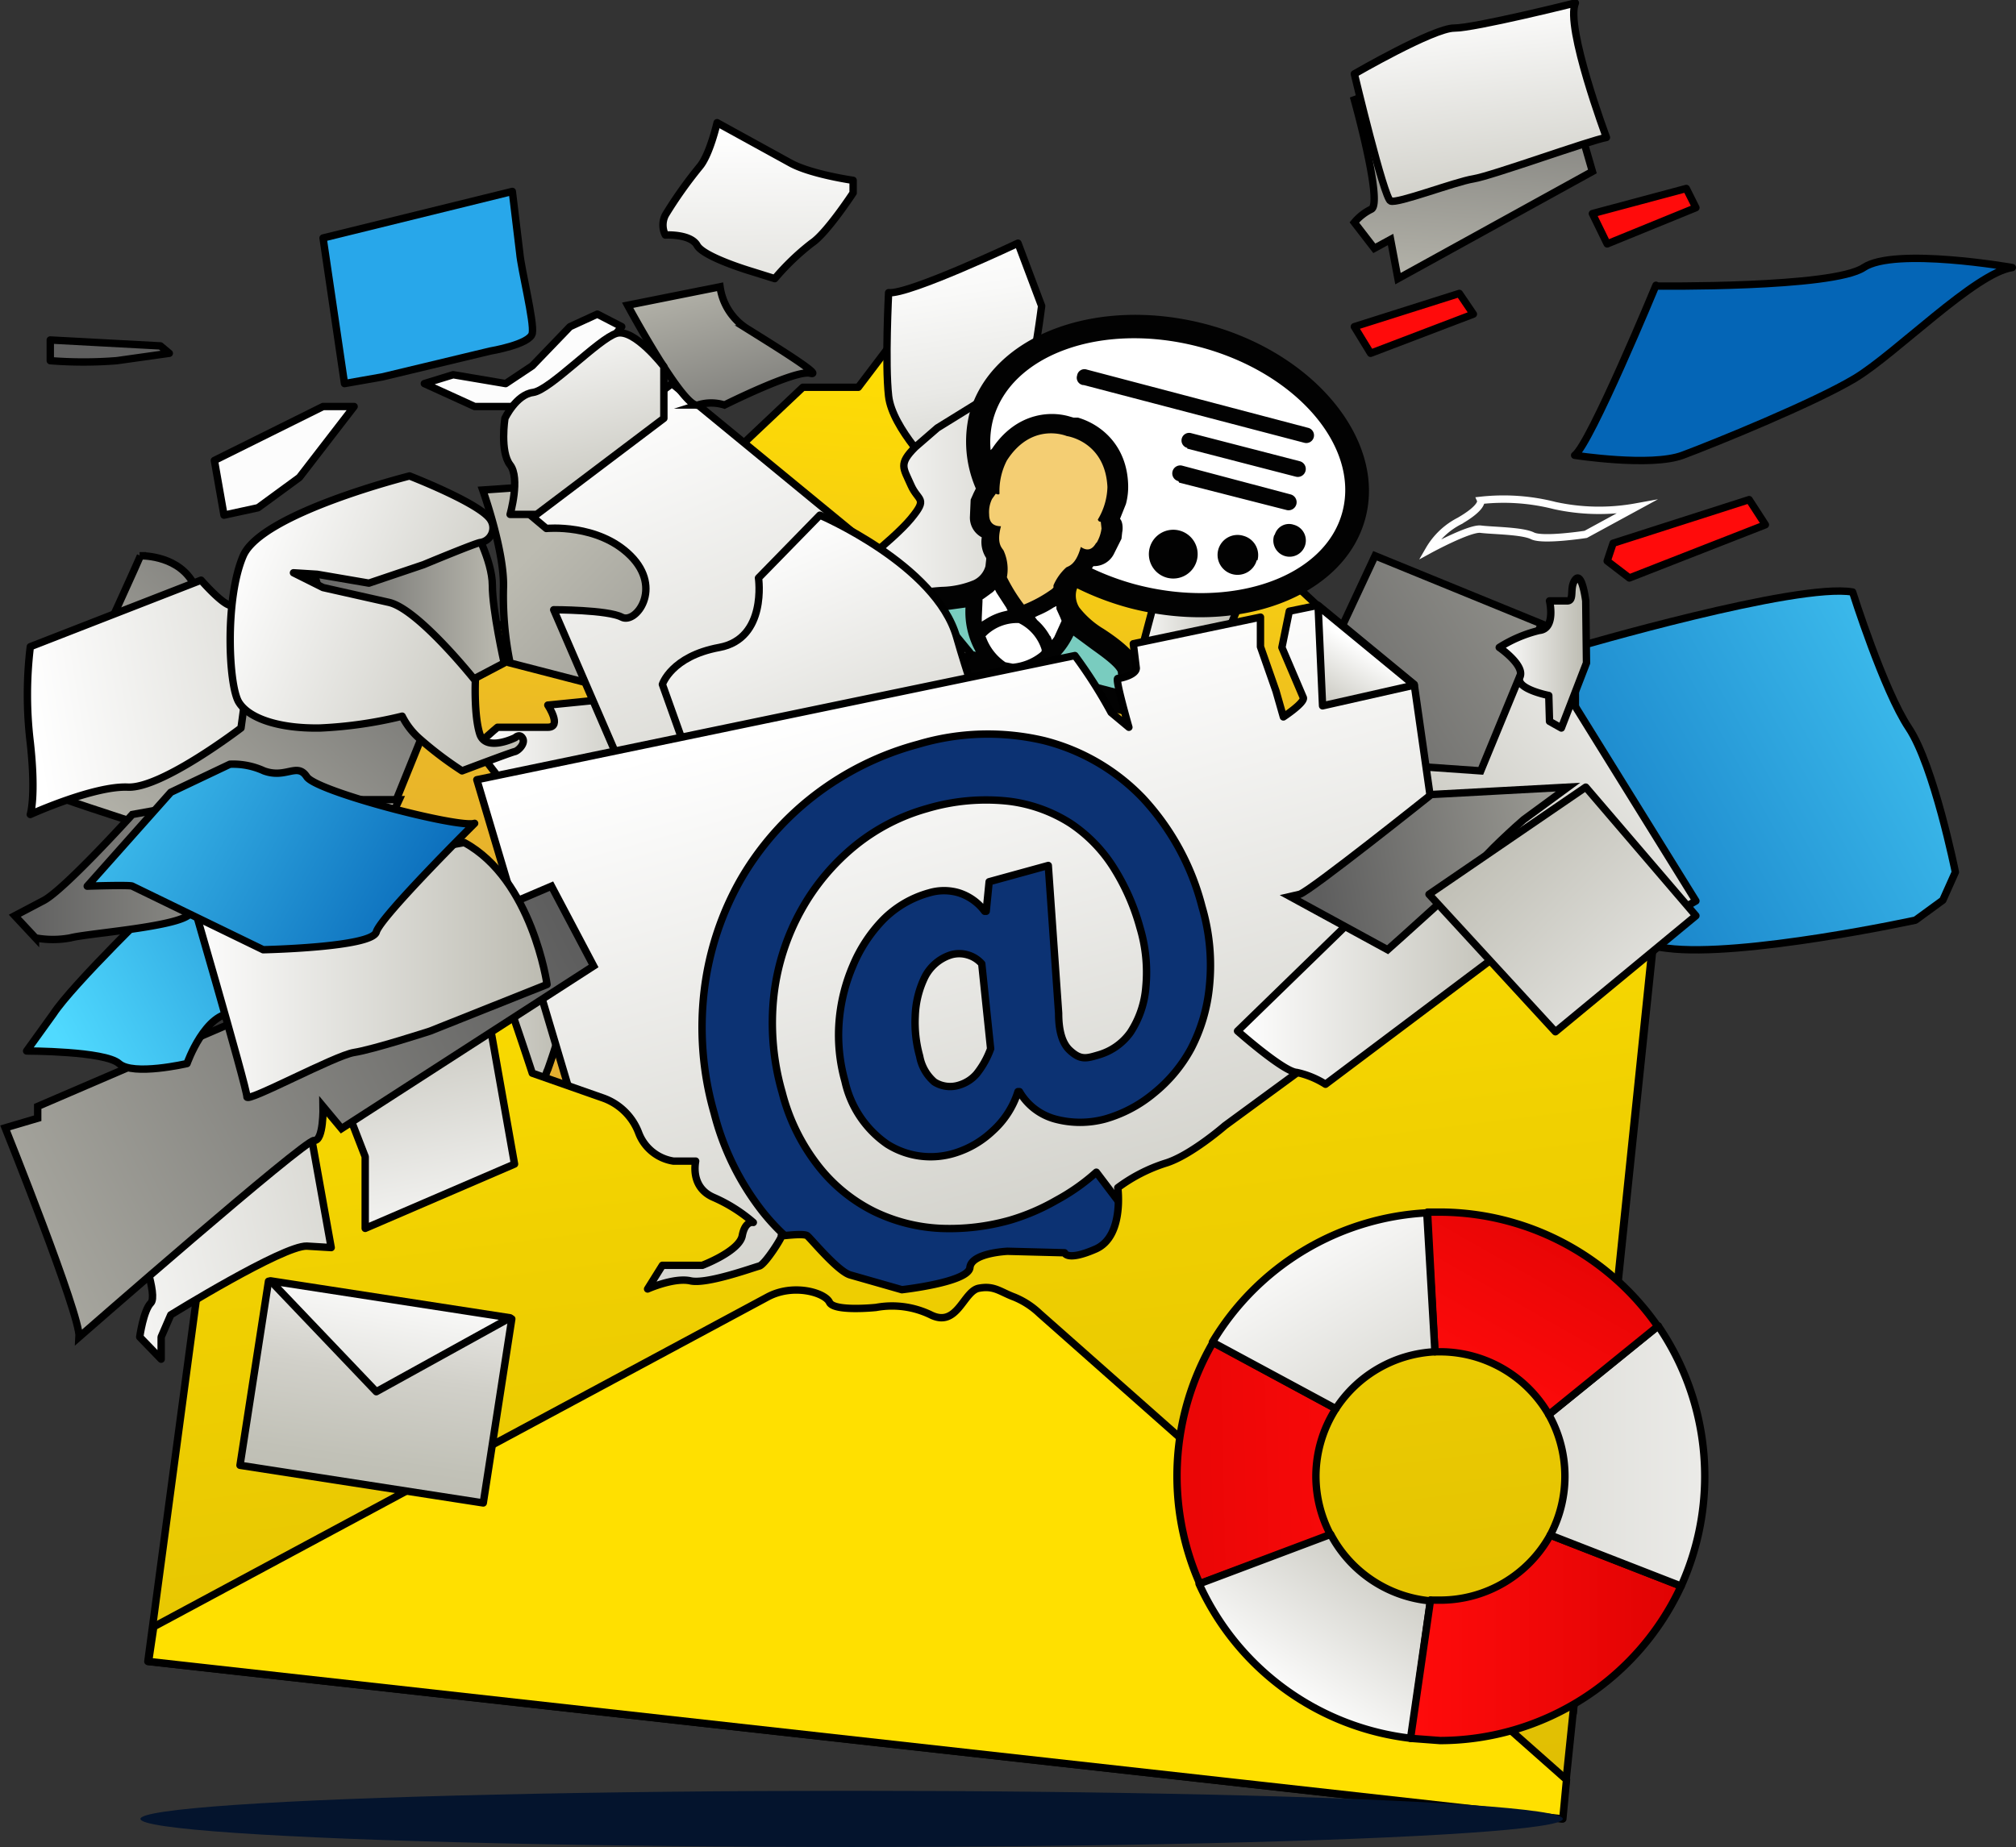 <svg xmlns="http://www.w3.org/2000/svg" xmlns:xlink="http://www.w3.org/1999/xlink" viewBox="0 0 272.7 249.9"><rect x="0" y="0" width="272.7" height="249.9" fill="#333333" stroke="none"/><defs><linearGradient id="f" x1="132.7" y1="35.2" x2="125.5" y2="132.2" gradientUnits="userSpaceOnUse"><stop offset=".1" stop-color="#ffe000"/><stop offset=".3" stop-color="#fad50a"/><stop offset=".7" stop-color="#ebb926"/><stop offset="1" stop-color="#e6af30"/></linearGradient><linearGradient id="b" x1="64.5" y1="71.1" x2="17" y2="121.5" gradientUnits="userSpaceOnUse"><stop offset="0" stop-color="#5e5e5e"/><stop offset="1" stop-color="#bcbbb1"/></linearGradient><linearGradient id="c" x1="195.7" y1="134" x2="288.6" y2="81.9" gradientUnits="userSpaceOnUse"><stop offset="0" stop-color="#0564b6"/><stop offset="1" stop-color="#50daff"/></linearGradient><linearGradient id="a" x1="50" y1="150.6" x2="81.2" y2="150.6" gradientUnits="userSpaceOnUse"><stop offset="0" stop-color="#fff"/><stop offset="1" stop-color="#bcbbb1"/></linearGradient><linearGradient id="d" x1="-8.3" y1="101.9" x2="76.1" y2="87.9" gradientUnits="userSpaceOnUse"><stop offset=".2" stop-color="#fff"/><stop offset="1" stop-color="#bcbbb1"/></linearGradient><linearGradient id="g" x1="106.6" y1="7.8" x2="107.6" y2="71.7" gradientUnits="userSpaceOnUse"><stop offset=".2" stop-color="#fff"/><stop offset="1" stop-color="#bcbbb1"/></linearGradient><linearGradient id="h" x1="132.9" y1="33.7" x2="139.5" y2="76.6" gradientUnits="userSpaceOnUse"><stop offset="0" stop-color="#fff"/><stop offset=".2" stop-color="#f9f9f8"/><stop offset=".5" stop-color="#e9e9e6"/><stop offset=".8" stop-color="#cfcfc8"/><stop offset="1" stop-color="#bcbbb1"/></linearGradient><linearGradient id="i" x1="117.9" y1="78" x2="158.9" y2="78" xlink:href="#a"/><linearGradient id="j" x1="68.5" y1="106.1" x2="97.1" y2="106.1" xlink:href="#a"/><linearGradient id="k" x1="152.7" y1="85.3" x2="167.3" y2="85.3" xlink:href="#a"/><linearGradient id="l" x1="237.9" y1="86.6" x2="190.6" y2="131.5" xlink:href="#a"/><linearGradient id="m" x1="169.4" y1="104.5" x2="241" y2="60.1" xlink:href="#b"/><linearGradient id="n" x1="135.8" y1="128.6" x2="79.4" y2="74.2" xlink:href="#b"/><linearGradient id="o" x1="93.6" y1="54.1" x2="129.7" y2="142.9" xlink:href="#a"/><linearGradient id="p" x1="106.8" y1="75" x2="130.9" y2="134.2" xlink:href="#a"/><linearGradient id="q" x1="130.3" y1="94.5" x2="174.2" y2="252.9" gradientUnits="userSpaceOnUse"><stop offset="0" stop-color="#fff"/><stop offset=".7" stop-color="#bcbbb1"/></linearGradient><linearGradient id="r" x1="114.8" y1="82.7" x2="149.2" y2="361.5" gradientUnits="userSpaceOnUse"><stop offset=".1" stop-color="#ffe000"/><stop offset=".3" stop-color="#f0d001"/><stop offset=".8" stop-color="#d6b404"/><stop offset="1" stop-color="#ccaa05"/></linearGradient><linearGradient id="s" x1="9.7" y1="175.6" x2="81.9" y2="160.3" xlink:href="#a"/><linearGradient id="t" x1="61.5" y1="172.1" x2="53.6" y2="130.5" xlink:href="#a"/><linearGradient id="u" x1="82.5" y1="132.5" x2="-14.1" y2="181.5" xlink:href="#b"/><linearGradient id="v" x1="205.2" y1="-.3" x2="202.1" y2="45.2" xlink:href="#b"/><linearGradient id="w" x1="45.9" y1="84.7" x2="72.5" y2="84.7" xlink:href="#b"/><linearGradient id="x" x1="171.7" y1="134.9" x2="210.7" y2="134.9" xlink:href="#a"/><linearGradient id="y" x1="207.1" y1="91.1" x2="218.9" y2="91.1" xlink:href="#a"/><linearGradient id="z" x1="182.8" y1="123.1" x2="233.9" y2="113.4" xlink:href="#b"/><linearGradient id="A" x1="240.9" y1="150.7" x2="199.1" y2="110.2" xlink:href="#a"/><linearGradient id="B" x1="107.5" y1="69.3" x2="98.8" y2="37.6" xlink:href="#b"/><linearGradient id="C" x1="79.6" y1="43.8" x2="86.8" y2="75.9" xlink:href="#a"/><linearGradient id="D" x1="35.9" y1="77.8" x2="80" y2="96.2" xlink:href="#a"/><linearGradient id="E" x1="203" y1="2.5" x2="207.6" y2="41.3" xlink:href="#a"/><linearGradient id="F" x1="68.1" y1="114" x2="12.4" y2="143.6" xlink:href="#c"/><linearGradient id="G" x1="6.4" y1="120.5" x2="58.4" y2="120.5" xlink:href="#b"/><linearGradient id="H" x1="29.3" y1="134" x2="78.4" y2="134" xlink:href="#a"/><linearGradient id="I" x1="65" y1="131" x2="7.9" y2="99.4" xlink:href="#c"/><linearGradient id="J" x1="186" y1="85.3" x2="178.8" y2="97.4" xlink:href="#d"/><linearGradient id="K" x1="58.5" y1="169.1" x2="52.9" y2="207.9" gradientTransform="rotate(81.2 55.3 191)" gradientUnits="userSpaceOnUse"><stop offset="0" stop-color="#fff"/><stop offset=".2" stop-color="#eae9e6"/><stop offset=".5" stop-color="#d1d0c9"/><stop offset=".8" stop-color="#c1c1b7"/><stop offset="1" stop-color="#bcbbb1"/></linearGradient><linearGradient id="L" x1="53.5" y1="171.8" x2="46.9" y2="208.8" xlink:href="#a"/><linearGradient id="e" x1="196.3" y1="200.1" x2="149.3" y2="201.2" gradientUnits="userSpaceOnUse"><stop offset="0" stop-color="#ff0b0b"/><stop offset="1" stop-color="#e00303"/></linearGradient><linearGradient id="M" x1="177.4" y1="232.9" x2="194.8" y2="206.7" xlink:href="#a"/><linearGradient id="N" x1="195.3" y1="224.4" x2="231.8" y2="224.4" xlink:href="#e"/><linearGradient id="O" x1="268.9" y1="199.8" x2="154.5" y2="199.8" xlink:href="#a"/><linearGradient id="P" x1="203.3" y1="191.6" x2="219.2" y2="163.8" xlink:href="#e"/><linearGradient id="Q" x1="178.2" y1="167.3" x2="204.1" y2="212.5" xlink:href="#a"/></defs><path stroke="#000" stroke-linecap="round" stroke-linejoin="round" fill="url(#f)" d="m123.6 42.5-7.5 9.9h-7.5L96 64.3l-60.3 43.3-13.9 104.8 191 19.4L224 124.3l-81.7-75.6z"/><path d="M23.4 78S18 90.3 16 93.6 13.7 111 13.7 111s-3-.8 5.6 2l17.6 5.8 18.4-1.1 8.3-20.5s-31-12.4-33.3-15.9-7-3.3-7-3.3Z" transform="translate(-4.4 -2.8)" stroke="#000" stroke-miterlimit="10" fill="url(#b)"/><path d="M217.5 90.4s30-8.8 37.5-7.5c0 0 4.2 13.3 7.6 18.4s6.3 19.5 6.3 19.5l-1.7 3.8-3.7 2.7s-23.5 5.1-33.6 3.8l-12.4-1.7Z" transform="translate(-4.4 -2.8)" stroke="#000" stroke-linecap="round" stroke-linejoin="round" fill="url(#c)"/><path d="M50 149.5s1.2 9.2 2.7 13a26 26 0 0 1 1.7 7.5s5.7-4.7 7.5-8.1 6.3-3.3 8.7-3 7-2.8 7-2.8-.2-6.3.9-8.6a90 90 0 0 0 2.7-9l-2-7.2Z" transform="translate(-4.4 -2.8)" stroke="#000" stroke-linecap="round" stroke-linejoin="round" fill="url(#a)"/><path d="M31.6 81.3s2.7 3.1 3.9 3.4 3 5.7 3 5.7L37 101.3s-10.7 8.2-15.3 8S8.5 113 8.5 113s.8-2.4 0-9.7a54 54 0 0 1 0-13Z" transform="translate(-4.4 -2.8)" stroke="#000" stroke-linecap="round" stroke-linejoin="round" fill="url(#d)"/><path d="M101.4 19.4s-1 4.4-2.4 6a58 58 0 0 0-4.6 6.5 3 3 0 0 0 0 2.7s3.4-.2 4.3 1.4 7.3 3.5 7.3 3.5l3.2 1a33 33 0 0 1 5-4.8c2-1.3 5.6-6.8 5.6-6.8v-1.7s-5.6-.8-8.4-2.3z" transform="translate(-4.4 -2.8)" stroke="#000" stroke-linecap="round" stroke-linejoin="round" fill="url(#g)"/><path d="m43.7 32.2 25.6-6.3 1 8.3c.2 2.3 2 9.4 1.7 10.9s-5.7 2.4-5.7 2.4L51.7 51l-5.1.9Z" fill="#28a7ea" stroke="#000" stroke-linecap="round" stroke-linejoin="round"/><path fill="#fcfcfc" stroke="#000" stroke-linecap="round" stroke-linejoin="round" d="M77.1 44.2 72 49.5l-3.6 2.4-7.1-1.2-3.9 1.2 6.8 3.1h9.3l6.2-5.4 4.4-5.4-3.3-1.7z"/><path d="M149.6 65s-6.5-11.7-5.9-12.3 1.6-8.5 1.6-8.5l-3.2-8.5s-14.8 7-17.5 6.7c0 0-.5 9.6 0 14s6.4 10.2 6.4 10.2Z" transform="translate(-4.4 -2.8)" stroke="#000" stroke-linecap="round" stroke-linejoin="round" fill="url(#h)"/><path d="m140.9 54.7-9.7 6-3 2.6c-2.3 2.3-1.6 2.8-.6 5.1s2.4 1.7 0 4.6-9.7 8.5-9.7 8.5l1.3 19.8 16.6-1.4 17.6-23.6L159 71l-3.4-4s-6-2.8-7.1-4.5-7.5-7.9-7.5-7.9" transform="translate(-4.4 -2.8)" stroke="#000" stroke-linecap="round" stroke-linejoin="round" fill="url(#i)"/><path d="m88.5 97.2-10 1s2 3 0 3h-6.8s-3.6 3-3 3 7.8 10.2 7.8 10.2l19.9.7.7-11.1Z" transform="translate(-4.4 -2.8)" stroke="#000" stroke-linecap="round" stroke-linejoin="round" fill="url(#j)"/><path stroke="#000" stroke-linecap="round" stroke-linejoin="round" fill="url(#k)" d="m156.9 78.6-4.2 15.8 9.2 1.1 5.4-12.9-5.4-.6.5-6.8z"/><path d="m119.6 87.2-.4-.2a1 1 0 0 1 0-.9 10 10 0 0 1 2.3-4.1l.1-.1q1.4-1.1 6-1.5a13 13 0 0 0 4.6-1 4 4 0 0 0 2.1-2.5l.2-1v-.8l-.2-.3a3 3 0 0 1-.4-2V72l-.6-.3c-.5-.2-1-.6-1-2l.1-1.9.3-.8.2-.4.3-.5-.2-.5a14 14 0 0 1-.8-9.3c2.6-10 16.3-15.2 30.5-11.5s23.6 14.9 21 25-16.3 15.2-30.5 11.5a37 37 0 0 1-7-2.7l-1.1-.6-.5 1.6a4 4 0 0 0 .6 3.2 13 13 0 0 0 3.6 3.2q3.7 2.5 4.4 4.1v.2a10 10 0 0 1 0 4.7 1 1 0 0 1-1 .6l-32.4-8.3z" fill="#fff"/><path d="m145.7 79.6-.1.3a3 3 0 0 0 .4 2.3 12 12 0 0 0 3.3 2.9q4 2.6 4.9 4.6v.2a11 11 0 0 1 .1 5.4 2 2 0 0 1-2.3 1.4l-32.4-8.5h-.2l-1-.5a2 2 0 0 1-.3-1.8 11 11 0 0 1 2.7-4.7l.1-.1q1.7-1.4 6.5-1.7a12 12 0 0 0 4.3-.9 3 3 0 0 0 1.6-1.9l.1-.9v-.2a4 4 0 0 1-.6-2.8 3 3 0 0 1-1.6-2.8l.1-2.3.4-.9.3-.6a16 16 0 0 1-.9-10c2.8-10.6 17-16.1 31.8-12.3s24.6 15.7 21.8 26.3-17 16-31.8 12.2a38 38 0 0 1-7.2-2.7" fill="#020202"/><path d="m144.5 56.3.7.2h.6c3.1.9 6.6 3.7 6.8 9a9 9 0 0 1-.3 2.7l-.8 2c.4.4.4 1.4.3 1.8l-.1.9-1 2a3 3 0 0 1-2.8 1.7l-.2.3a35 35 0 0 0 6 2.2c13 3.4 25.6-1 27.9-9.9s-6.4-18.9-19.5-22.3-25.5 1.1-27.8 10a12 12 0 0 0-.3 4l.2-.2c3-4.5 7.3-5.2 10.3-4.4" fill="#fff"/><path d="M132 88.2a11 11 0 0 1-1.4-6l-2.9.4c-1 0-3.7.3-4.9 1l-1.1 2Z" fill="#79ccbf"/><path d="M133.3 83.8a8 8 0 0 1 2.6-1.1l.4-.1-.2-.4-1.3-2-.2-.4-.3.3-1.1.8-.3.2v.3l-.1 2.2v.5zm7.6 4.3v-.2a6 6 0 0 0-3.1-3.6 6 6 0 0 0-4.3 1.6l-.2.2.1.2a7 7 0 0 0 2.6 3.3l1 .2a7 7 0 0 0 3.7-1.5zm1.2-2 .2.5.3-.4 1-2.2-.2-.5-.5-1.1V82l-.4.2q-.9.6-2.1 1.1l-.4.2.3.4A8 8 0 0 1 142 86Z" fill="#fff"/><path d="m141 90.6 10.4 2.7-.2-2.4c-.5-1-2.9-2.6-3.7-3.2l-2.3-1.7a11 11 0 0 1-4.1 4.6" fill="#79ccbf"/><path d="M148.3 73.5a5 5 0 0 0 .7-2l-.1-.9q-.3 0-.4-.3a9 9 0 0 0 1.3-4.4c-.3-6.2-5.5-6.9-5.5-6.9s-4.7-2-8.1 3.3a9 9 0 0 0-1 4.5q-.1.2-.5 0l-.5.7a4 4 0 0 0-.4 2.1q0 1.6 1.6 1.6c-.7 2.6.3 3 .4 3.4a6 6 0 0 1 .4 3.5 23 23 0 0 0 2.3 3.7 18 18 0 0 0 3.8-2.1l.2-.2v-.3a7 7 0 0 1 1.7-2.4c.2-.2 1.3-.2 2-2.8q1.3.9 2.1-.6Z" fill="#f4ce73"/><path d="M170 75.8a2.7 2.7 0 1 1-1.8-3.3 2.7 2.7 0 0 1 1.9 3.3m-10.6-10.5L174 69a1 1 0 0 0 .6-2.1L159.9 63a1 1 0 1 0-.5 2.1m13 7.2A2.2 2.2 0 1 0 175 71a2 2 0 0 0-2.6 1.5m-12.8-.7a3.3 3.3 0 1 0 2.3 4 3.3 3.3 0 0 0-2.3-4m1-11.1 14.7 3.8a1 1 0 1 0 .5-2.1l-14.7-3.8a1 1 0 0 0-.5 2Zm-14-8.6 29.8 7.8a1 1 0 0 0 .6-2L147 50a1 1 0 0 0-1.3.8 1 1 0 0 0 .8 1.3" fill="#020202"/><path stroke="#000" stroke-linecap="round" stroke-linejoin="round" fill="url(#l)" d="m208.2 87.7 21.2 34.2-21.2 12.2-28 14.3-9-2 .9-24.2z"/><path stroke="#000" stroke-miterlimit="10" fill="url(#m)" d="m186 75.2-12.7 27.2 27 1.9 8.2-19.9z"/><path d="M69.7 69.1s3 8.4 2.8 13.3a45 45 0 0 0 .9 10.1l11.6 3 10.6-6 1.5-22.3Z" transform="translate(-4.4 -2.8)" stroke="#000" stroke-miterlimit="10" fill="url(#n)"/><path d="m95.3 54.7 32 26.3 8.3 10.1-14.8 25-29.4-2.8-12.1-28s7.3 0 9.2 1 5.6-3.9 1.2-8.3-11.4-3.7-11.4-3.7L74 70.7Z" transform="translate(-4.4 -2.8)" stroke="#000" stroke-linecap="round" stroke-linejoin="round" fill="url(#o)"/><path d="M115.3 120.3 97 103.8l-3-8.4s1.2-3.8 7.7-5S107 81 107 81l8.3-8.5S131 79.2 133.8 89s7 20.3 7 20.3l-24.3 9.5" transform="translate(-4.4 -2.8)" stroke="#000" stroke-linecap="round" stroke-linejoin="round" fill="url(#p)"/><path d="M208.3 183.7 98.3 207l-29.4-98.7 80.9-16.8a65 65 0 0 1 4.9 7.7l2.4 2s-1.9-6.6-1.5-6.6 2.5-.5 2.5-1.4l-.4-3.3 17.2-3.6v4l2.1 6 1 3.5s2.9-1.9 2.7-2.6l-2.9-6.8 1-4.9 3.9-.8 13 10.7Z" transform="translate(-4.4 -2.8)" stroke="#000" stroke-linecap="round" stroke-linejoin="round" fill="url(#q)"/><path d="M137.8 173.6a40 40 0 0 1-12.6 1.4 31 31 0 0 1-12-3 29 29 0 0 1-10-8 36 36 0 0 1-6.6-13.4 42 42 0 0 1-1.3-16.9 40 40 0 0 1 4.9-14.7 39 39 0 0 1 10-11.4 40 40 0 0 1 14-6.9 33 33 0 0 1 17-.5 28 28 0 0 1 13.4 7.8 34 34 0 0 1 8 14.7 28 28 0 0 1 1 10.7 23 23 0 0 1-2.5 8.5 20 20 0 0 1-5 6 18 18 0 0 1-6.6 3.5 13 13 0 0 1-6.8 0 8 8 0 0 1-4.8-3.7h-.2a12 12 0 0 1-3.4 5.3 13 13 0 0 1-5.1 3 11 11 0 0 1-9.2-1.2 14 14 0 0 1-5.7-8.5 23 23 0 0 1-.8-8 24 24 0 0 1 1.9-7.7 20 20 0 0 1 4.1-6.2 14 14 0 0 1 6.2-3.6 7 7 0 0 1 4 0 7 7 0 0 1 3.5 2.5h.2l.4-4 8-2.2 1.4 20q0 3.6 1.5 5c1.5 1.4 2.3 1.1 4 .6a8 8 0 0 0 4.2-3 13 13 0 0 0 2.1-6.2 21 21 0 0 0-.8-8 30 30 0 0 0-3.5-8 20 20 0 0 0-5.9-6.1 20 20 0 0 0-8.4-3 28 28 0 0 0-11 1 27 27 0 0 0-9.7 5 30 30 0 0 0-7.3 8.7 31 31 0 0 0-3.7 11.4 34 34 0 0 0 1.1 13.3 27 27 0 0 0 5 10.1 22 22 0 0 0 7.4 6 23 23 0 0 0 9 2.3 30 30 0 0 0 9.4-1.1 29 29 0 0 0 6.3-2.7 28 28 0 0 0 5.4-3.8l5 6.6a35 35 0 0 1-7.1 5.1 39 39 0 0 1-8.4 3.3m-8-26.8a5 5 0 0 0 2.3-1.5 12 12 0 0 0 1.9-3.4l-1.2-11.5a4 4 0 0 0-1.9-1.2 4 4 0 0 0-2.3 0 6 6 0 0 0-3.5 3 13 13 0 0 0-1.3 5.3 17 17 0 0 0 .6 5.4 6 6 0 0 0 2 3.5 4 4 0 0 0 3.4.4" fill="#0c3273" stroke="#000" stroke-linecap="round" stroke-linejoin="round"/><path d="M40.1 110.3s7 4 9 6.5 21.5 16.5 22 16.5 5.3 14.7 5.3 14.7l9.4 3.3a8 8 0 0 1 5 4.8 6 6 0 0 0 4.7 3.8h3c0 .1-.8 3.5 2.4 4.9a21 21 0 0 1 5.4 3.4s-1.1-.3-1.5 1.8-5.4 4-5.4 4H94l-2 3.2s3.6-1.6 5.8-1.1 8.5-1.8 9.3-2 3.3-4.2 3-4.1 3-.4 3.5 0 4.1 4.8 5.8 5.3l7 2s9-1 9.2-3 5.1-2.2 5.1-2.2l7.7.2s.3 1.2 4.2-.5 3-8.3 3-8.3a22 22 0 0 1 6.4-3.3c3.4-1 8.1-5.1 8.1-5.1l15-11 36-23.8 7.2 6.7-12.6 121.9-191.3-21.3Z" transform="translate(-4.4 -2.8)" stroke="#000" stroke-linecap="round" stroke-linejoin="round" fill="url(#r)"/><path d="M23.3 171.4s2.5 6.7 1.5 7.7-1.5 4.6-1.5 4.6l2.9 3v-3l1.3-3s15.2-9.4 18.4-9.3l3.3.2-3.3-18.4-23.6 7.7Z" transform="translate(-4.4 -2.8)" stroke="#000" stroke-linecap="round" stroke-linejoin="round" fill="url(#s)"/><path stroke="#000" stroke-linecap="round" stroke-linejoin="round" fill="url(#t)" d="m65.3 133.2 4.3 24.3-20.2 8.7v-9.7l-3.8-9.8-.8-8.3z"/><path d="M44.6 137.4 9.5 152.5v1.6l-4.4 1.3s10.2 25.4 10 28.3c0 0 30.5-26.7 31.8-26.6s1.2-4.6 1.2-4.6l2.5 3 34.1-22-5.7-10.8Z" transform="translate(-4.4 -2.8)" stroke="#000" stroke-miterlimit="10" fill="url(#u)"/><path fill="#fcfcfc" stroke="#000" stroke-linecap="round" stroke-linejoin="round" d="m47.9 55-7.4 9.6-5.6 4.1-4.6 1-1.3-7.4L43.7 55z"/><path d="M187.6 16.3s3.9 14 2.3 14.8a7 7 0 0 0-2.3 1.8l2.7 3.5 2.2-1.2 1 5.3L219.8 26l-2.8-9.7-1-10.5Z" transform="translate(-4.4 -2.8)" stroke="#000" stroke-miterlimit="10" fill="url(#v)"/><path d="M68.4 74s2.6 4.6 2.6 8 1.6 10.5 1.6 10.5l-5.7 3-16.3-3-4.7-15.3Z" transform="translate(-4.4 -2.8)" stroke="#000" stroke-miterlimit="10" fill="url(#w)"/><path d="M224 38.6s-8.9 21.5-11 23c0 0 10.3 1.6 14.6 0s17.8-7.1 23.3-10.4 16.3-14.3 21.3-15c0 0-15.9-2.8-20.1 0S224 38.7 224 38.7" fill="#0465b6" stroke="#000" stroke-linecap="round" stroke-linejoin="round"/><path d="m189.8 124.8-18 17.5s6.2 5.5 8 5.6a12 12 0 0 1 3.9 1.6l27-20.3-13-8.9Z" transform="translate(-4.4 -2.8)" stroke="#000" stroke-linecap="round" stroke-linejoin="round" fill="url(#x)"/><path d="M218.9 84.1s-.5-4-1.4-2.9 0 3-1.2 2.9H214s.9 3.8-1.4 4a18 18 0 0 0-5.4 2.3s3.5 2.4 2.8 4 3.9 2.5 3.9 2.5l.1 3.5 1.6.9 3.4-8.8Z" transform="translate(-4.4 -2.8)" stroke="#000" stroke-linecap="round" stroke-linejoin="round" fill="url(#y)"/><path d="M198 110.3s-16.4 13.1-17.8 13.5l-1.3.3 13.2 7.2s12.5-11.1 12.6-11.8 5.3-5.4 5.8-5.8l6-4.4Z" transform="translate(-4.4 -2.8)" stroke="#000" stroke-miterlimit="10" fill="url(#z)"/><path stroke="#000" stroke-linecap="round" stroke-linejoin="round" fill="url(#A)" d="m214.5 106.5 14.9 17.4-19 15.7-17.1-18.6z"/><path d="M89.3 44.1s7.6 14.1 9.5 13.5a6 6 0 0 1 3.6 0s9.6-4.8 11.6-4.3-5.3-4-8.5-6a8 8 0 0 1-3.7-5.7Z" transform="translate(-4.4 -2.8)" stroke="#000" stroke-miterlimit="10" fill="url(#B)"/><path d="M72.7 59.4s-.7 4.5.7 6.3 0 6.7 0 6.7H77l17.2-13v-7s-4-5.2-6.4-4.5-9 7.7-11.3 8-3.8 3.5-3.8 3.5" transform="translate(-4.4 -2.8)" stroke="#000" stroke-linecap="round" stroke-linejoin="round" fill="url(#C)"/><path d="M59.8 67.2s-20 5-22.5 10.8-2 17.5-.6 19.8 5.7 3.6 11 3.5a57 57 0 0 0 11.1-1.6 10 10 0 0 0 2.3 3 49 49 0 0 0 5.8 4.4s6.6-2.5 7.1-2.6 1.5-1.1 1.1-1.8-1-.1-1-.1-4 2-4.8-.5-.6-7.2-.6-7.2S61 85.2 57 84.3l-8.9-2-4-2 3.2.2 7 1.2 7.4-2.5s7.2-3 7.7-3a2 2 0 0 0 1.4-3c-1.2-2.2-11-6-11-6" transform="translate(-4.4 -2.8)" stroke="#000" stroke-linecap="round" stroke-linejoin="round" fill="url(#D)"/><path d="M200.3 67.7s.4.9-2.9 2.8a10 10 0 0 0-4.1 3.9s5.5-3 7-2.8 5.6.2 7 .9 7.2-.2 7.2-.2l6.8-3.7a28 28 0 0 1-11-.2 28 28 0 0 0-10-.7Z" fill="none" stroke="#fff" stroke-miterlimit="10"/><path fill="#ff0b0b" stroke="#000" stroke-linecap="round" stroke-linejoin="round" d="m236.6 67.6-18.4 5.9-.8 2.4 3 2.3 18.4-7.2zm-8.5-42.1-12.7 3.4 2 4.1 12-4.9zm-30.7 14.2-14.2 4.5 2.2 3.6 13.9-5.3z"/><path d="M187.6 12.8s4 16.8 4.9 17.2 8.7-2.6 11.2-3 15.7-5.2 18-5.6c0 0-5.6-15-4.2-18.2 0 0-13.6 3.4-16.4 3.4s-13.5 6.2-13.5 6.2" transform="translate(-4.4 -2.8)" stroke="#000" stroke-linecap="round" stroke-linejoin="round" fill="url(#E)"/><path d="M6.8 46v2.8a57 57 0 0 0 9 0l7.1-1-1.2-1Z" fill="#5e5e5e" stroke="#000" stroke-linecap="round" stroke-linejoin="round"/><path d="M26.2 124.4S14.2 136 11.6 140L8 145s10.6 0 12.5 1.7 9.2 0 9.2 0 2.5-7.1 6.4-6.8S47 125.8 47 125.8l-21.8-1.4" transform="translate(-4.4 -2.8)" stroke="#000" stroke-linecap="round" stroke-linejoin="round" fill="url(#F)"/><path d="m33.4 111-11.1 2s-9.4 10.4-12.1 11.7l-3.8 2 2.8 3a13 13 0 0 0 4.7 0c2.2-.6 13.5-1.4 15.9-3s24.1-6 24.1-6l4.5-9.7Z" transform="translate(-4.4 -2.8)" stroke="#000" stroke-miterlimit="10" fill="url(#G)"/><path d="M29.3 120.8s8.6 29.5 8.5 30.4 11.9-5.6 14.5-6 10.3-2.9 10.3-2.9l15.8-6.3s-2-14.2-11.2-19.2c0 0-28.8 5.3-38 4" transform="translate(-4.4 -2.8)" stroke="#000" stroke-linecap="round" stroke-linejoin="round" fill="url(#H)"/><path d="M35.5 106.2a10 10 0 0 1 4.6.9c3 1.1 4.5-1.2 5.8.8s20.6 7 22.7 6.3c0 0-12.7 12.6-13.3 14.7S40 131.3 40 131.3l-17.7-8.6c-.2-.2-6.1 0-6.1 0L27.5 110Z" transform="translate(-4.4 -2.8)" stroke="#000" stroke-linecap="round" stroke-linejoin="round" fill="url(#I)"/><path stroke="#000" stroke-linecap="round" stroke-linejoin="round" fill="url(#J)" d="m178.3 82 .6 13.5 12.4-2.8z"/><path d="m103.8 175.5-83 44.6-.7 4.7 191.3 21.3.5-5.3-71.3-63.1a11 11 0 0 0-3.4-2.2c-1.9-.7-2.7-1.6-4.8-1.2s-2.9 5.4-6.5 3.6a12 12 0 0 0-7.4-1s-5.7.6-6.3-.7-4.9-2.6-8.4-.7" fill="#ffe000" stroke="#000" stroke-linecap="round" stroke-linejoin="round"/><path transform="rotate(-81.2 51.5 192.3)" stroke="#000" stroke-linecap="round" stroke-linejoin="round" fill="url(#K)" d="M42.7 174.4h25.2v33.3H42.7z"/><path stroke="#000" stroke-linecap="round" stroke-linejoin="round" fill="url(#L)" d="m69 178.3-18.1 10-14.3-15z"/><path d="M182.4 202.5a17 17 0 0 0 2 8l-17.7 6.6a36 36 0 0 1 1.8-32.7l16.6 9a17 17 0 0 0-2.7 9.1" transform="translate(-4.4 -2.8)" stroke="#000" stroke-linecap="round" stroke-linejoin="round" fill="url(#e)"/><path d="m197.9 219.3-2.6 18.7a36 36 0 0 1-28.7-20.9l17.8-6.7a17 17 0 0 0 13.5 9" transform="translate(-4.4 -2.8)" stroke="#000" stroke-linecap="round" stroke-linejoin="round" fill="url(#M)"/><path d="M231.8 217.4a36 36 0 0 1-32.6 20.9l-4-.3 2.7-18.7h1.3a17 17 0 0 0 14.9-8.8Z" transform="translate(-4.4 -2.8)" stroke="#000" stroke-linecap="round" stroke-linejoin="round" fill="url(#N)"/><path d="M235 202.5a36 36 0 0 1-3.2 14.9l-17.7-6.9a17 17 0 0 0-.2-16.3l14.8-12a36 36 0 0 1 6.3 20.3" transform="translate(-4.4 -2.8)" stroke="#000" stroke-linecap="round" stroke-linejoin="round" fill="url(#O)"/><path d="m228.7 182.2-14.8 12a17 17 0 0 0-14.6-8.5h-.8l-1-18.9h1.8a36 36 0 0 1 29.3 15.4" transform="translate(-4.4 -2.8)" stroke="#000" stroke-linecap="round" stroke-linejoin="round" fill="url(#P)"/><path d="M198.5 185.7a17 17 0 0 0-13.4 7.7l-16.7-9a36 36 0 0 1 29-17.5Z" transform="translate(-4.4 -2.8)" stroke="#000" stroke-linecap="round" stroke-linejoin="round" fill="url(#Q)"/><ellipse cx="115.2" cy="246.1" rx="96.2" ry="3.8" fill="#04142d"/></svg>